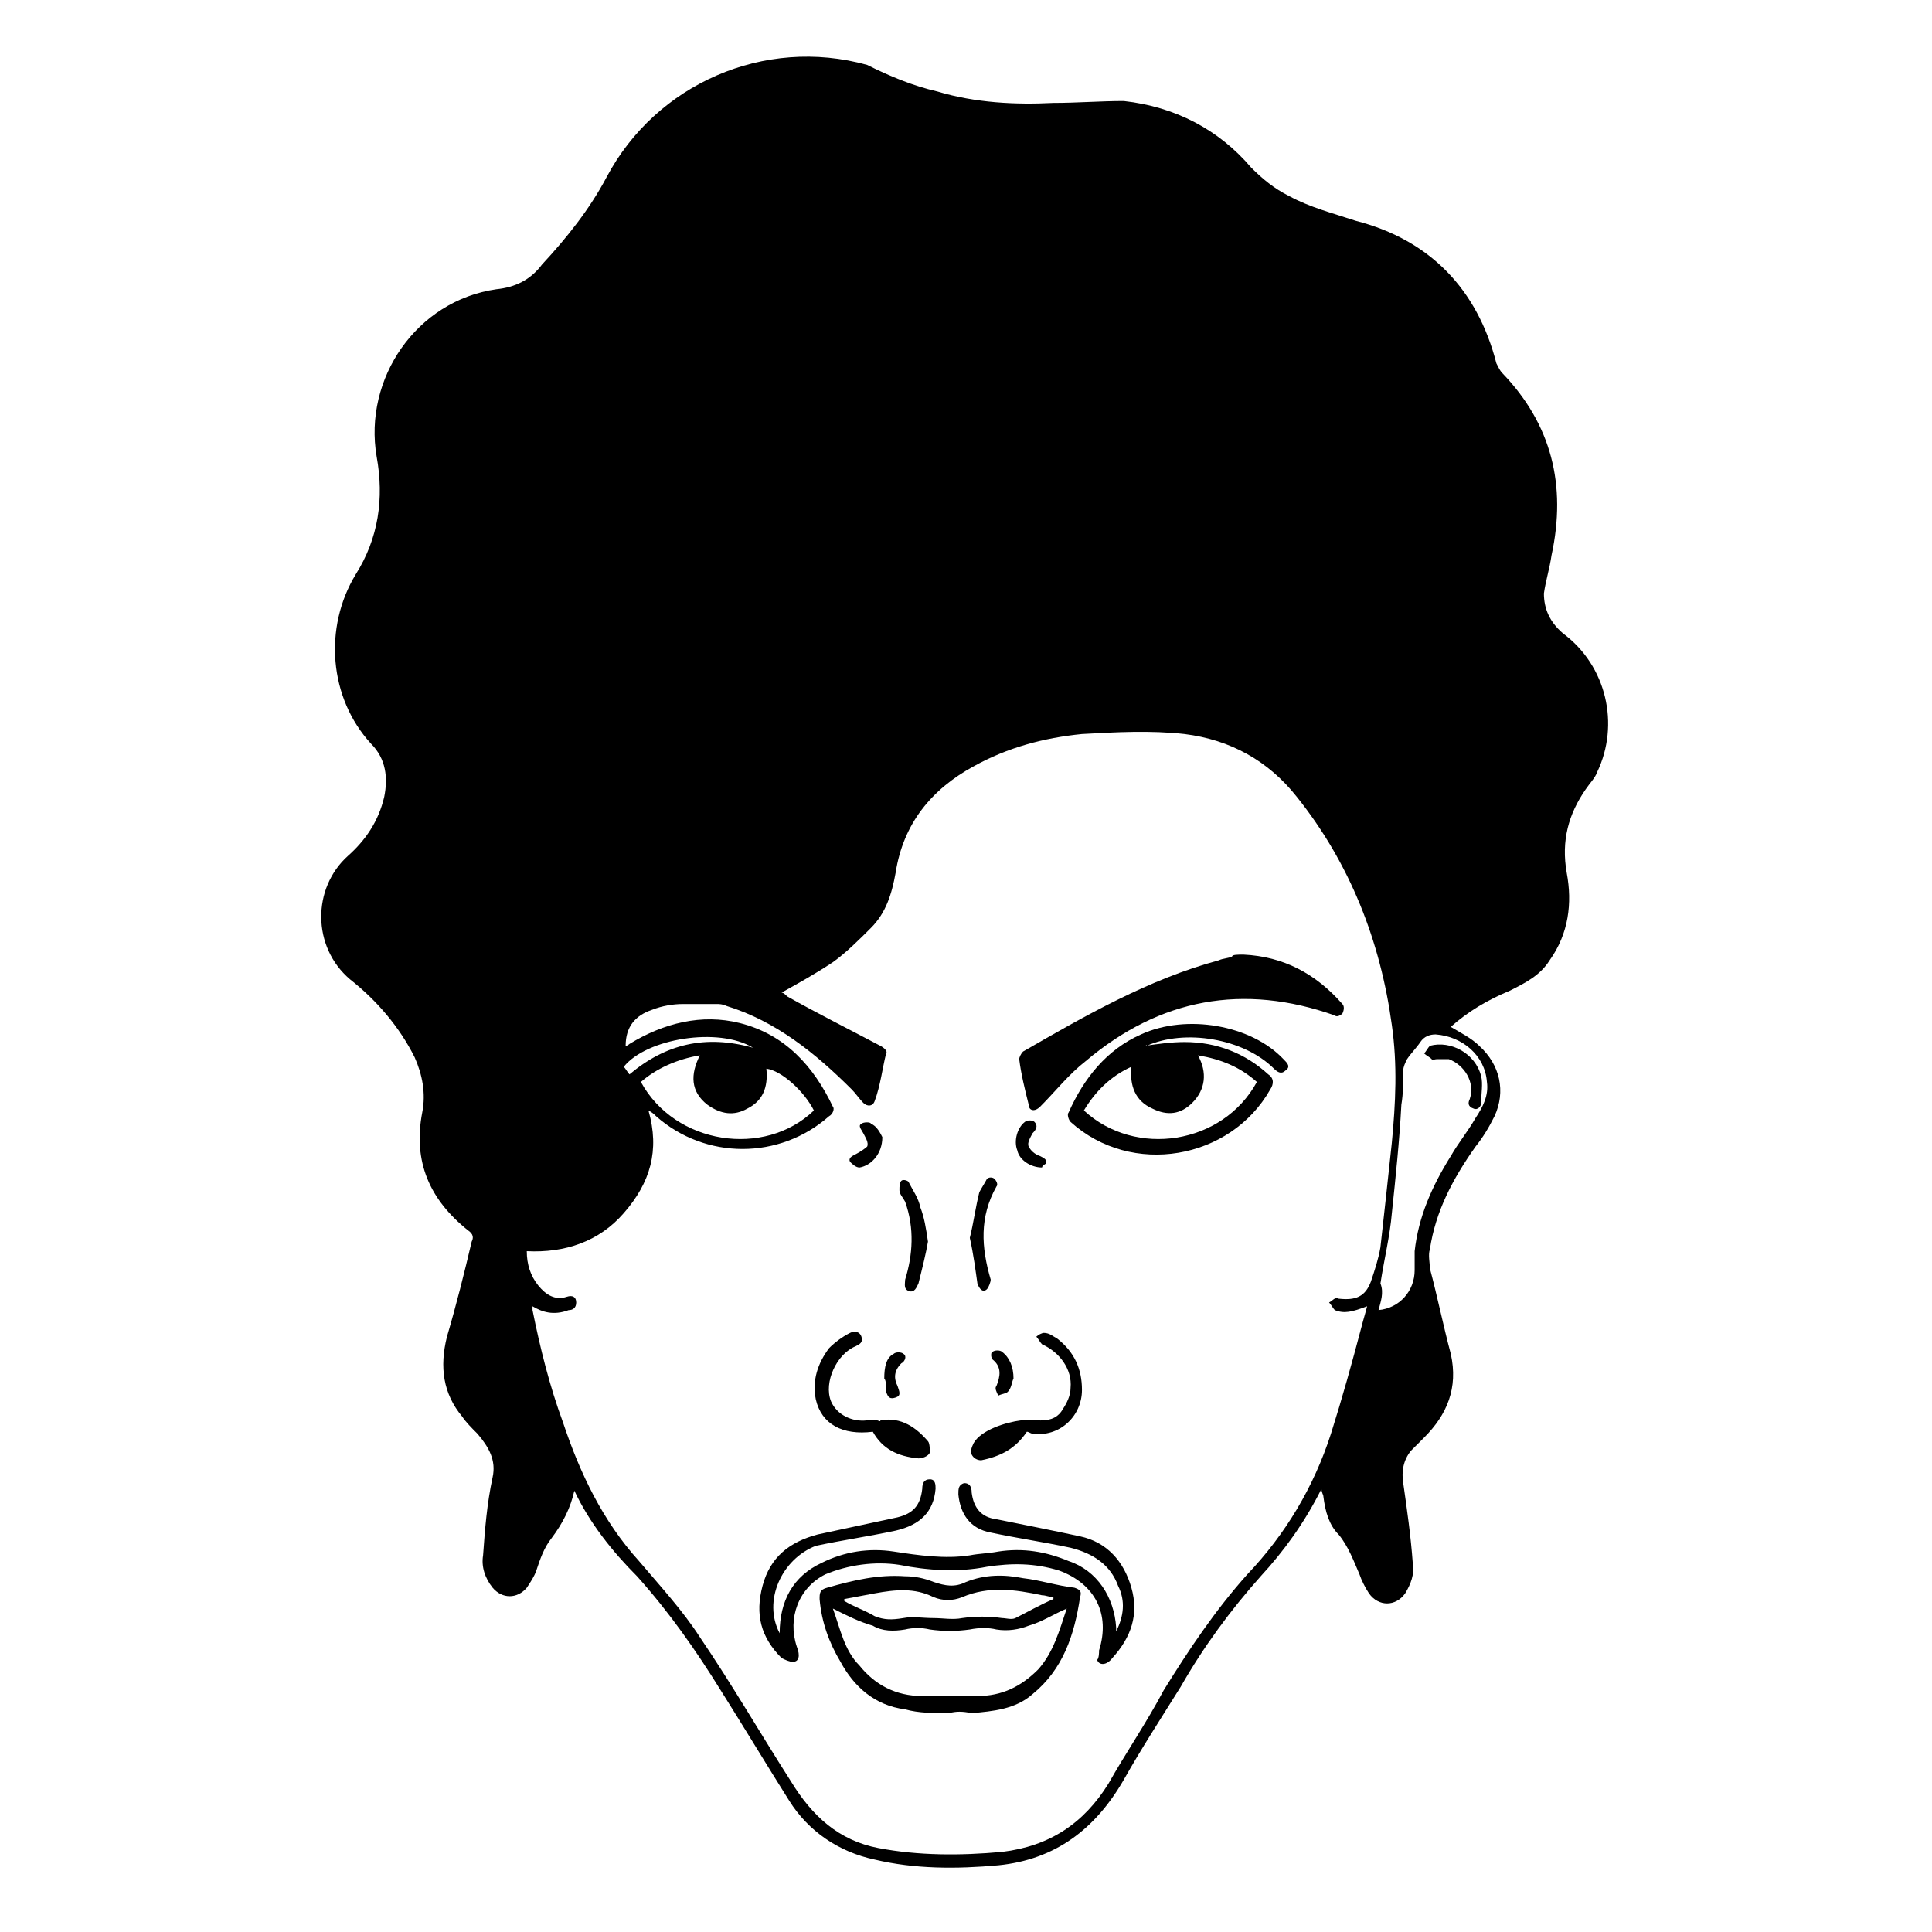 <?xml version="1.0" encoding="UTF-8"?>
<!-- Uploaded to: ICON Repo, www.svgrepo.com, Generator: ICON Repo Mixer Tools -->
<svg fill="#000000" width="800px" height="800px" version="1.1" viewBox="144 144 512 512" xmlns="http://www.w3.org/2000/svg">
 <g>
  <path d="m296.21 539.05c-1.008 4.535-3.023 8.566-6.047 12.594-2.016 2.519-3.023 5.543-4.031 8.566-0.504 1.512-1.512 3.023-2.519 4.535-2.519 3.023-6.551 3.023-9.07 0-2.016-2.519-3.023-5.543-2.519-8.566 0.504-7.055 1.008-13.602 2.519-20.656 1.008-4.535-1.008-8.062-4.031-11.586-1.512-1.512-3.023-3.023-4.031-4.535-5.039-6.047-6.047-13.098-4.031-21.16 2.519-8.566 4.535-16.625 6.551-25.191 0.504-1.008 0.504-2.016-1.008-3.023-10.078-8.062-14.609-18.137-12.09-31.234 1.008-5.039 0-10.078-2.016-14.609-4.031-8.062-10.078-15.113-17.129-20.656-10.078-8.566-10.078-24.184-0.504-32.746 4.535-4.031 8.062-9.07 9.574-15.617 1.008-5.039 0.504-10.078-3.527-14.105-11.082-12.09-12.594-30.73-4.031-44.84 6.047-9.574 7.559-20.152 5.543-31.234-3.527-20.656 10.578-41.312 31.738-44.336 5.039-0.504 9.07-2.519 12.09-6.551 6.551-7.055 12.594-14.609 17.129-23.176 13.098-24.688 41.816-37.281 69.023-29.727 6.051 3.019 12.094 5.539 18.645 7.051 10.078 3.023 20.656 3.527 30.73 3.023 6.047 0 12.594-0.504 18.641-0.504 13.605 1.512 25.191 7.559 33.758 17.633 3.023 3.023 6.047 5.543 10.078 7.559 5.543 3.023 11.586 4.535 17.633 6.551 19.648 5.039 32.242 18.137 37.281 37.785 0.504 1.008 1.008 2.016 1.512 2.519 13.098 13.602 17.129 29.727 13.098 48.367-0.504 3.527-1.512 6.551-2.016 10.078 0 4.031 1.512 7.559 5.039 10.578 11.586 8.566 15.113 24.184 9.07 36.777-0.504 1.512-2.016 3.023-3.023 4.535-4.535 6.551-6.551 13.602-5.039 22.168 1.512 8.062 0.504 16.121-4.535 23.176-2.519 4.031-6.551 6.047-10.578 8.062-6.047 2.519-11.082 5.543-15.617 9.574 2.519 1.512 5.543 3.023 7.559 5.039 5.543 5.039 7.055 12.09 4.031 18.641-1.512 3.023-3.023 5.543-5.039 8.062-6.047 8.566-10.578 17.129-12.09 27.207-0.504 1.512 0 3.527 0 5.039 2.016 7.559 3.527 15.113 5.543 22.672 2.016 9.07-1.008 16.121-7.055 22.168l-3.527 3.527c-2.016 2.519-2.519 5.543-2.016 8.566 1.008 7.055 2.016 14.105 2.519 21.16 0.504 3.023-0.504 5.543-2.016 8.062-2.519 3.527-7.055 3.527-9.574 0-1.008-1.512-2.016-3.527-2.519-5.039-1.512-3.527-3.023-7.559-5.543-10.578-2.519-2.519-3.527-6.047-4.031-10.078 0-0.504-0.504-1.008-0.504-2.016-4.535 9.07-10.078 16.625-16.121 23.176-8.062 9.07-15.113 18.641-21.16 29.223-5.039 8.062-10.578 16.625-15.113 24.688-7.559 13.098-18.137 21.16-33.25 22.672-11.082 1.008-22.168 1.008-32.746-1.512-9.574-2.016-17.633-7.559-22.672-15.617-6.047-9.574-12.09-19.648-18.137-29.223-6.551-10.578-13.602-20.656-22.168-30.23-6.555-6.566-12.598-14.125-16.629-22.688zm-11.086-48.871v1.008c2.016 10.078 4.535 20.152 8.062 29.727 4.535 13.602 10.578 26.199 20.152 36.777 5.543 6.551 11.586 13.098 16.121 20.152 8.566 12.594 16.121 25.695 24.184 38.289 5.543 9.07 12.594 15.617 23.176 17.633 10.578 2.016 21.664 2.016 32.746 1.008 12.594-1.512 21.664-7.559 28.215-18.137 4.535-8.062 10.078-16.121 14.609-24.688 6.551-10.578 13.602-21.16 22.168-30.73 10.078-10.578 17.633-23.176 22.168-37.281 3.023-9.574 5.543-18.641 8.062-28.215 0.504-2.016 1.008-3.527 1.512-5.543-4.031 1.512-6.047 2.016-8.566 1.008-0.504-0.504-1.008-1.512-1.512-2.016 1.008-0.504 1.512-1.512 2.519-1.008 4.535 0.504 7.055-0.504 8.566-4.535 1.008-3.023 2.016-6.047 2.519-9.07 1.008-9.07 2.016-18.137 3.023-27.711 1.008-10.578 1.512-20.656 0-31.234-3.023-22.168-11.082-42.824-25.191-60.457-7.559-9.574-17.633-15.113-29.727-16.625-9.07-1.008-18.137-0.504-27.207 0-10.078 1.008-19.648 3.527-28.719 8.566-11.082 6.047-18.641 15.113-20.656 28.215-1.008 5.543-2.519 10.578-6.551 14.609-3.023 3.023-6.551 6.551-10.078 9.07-4.535 3.023-9.07 5.543-13.602 8.062 0.504 0 1.008 0.504 1.512 1.008 8.062 4.535 16.121 8.566 24.688 13.098 1.008 0.504 2.016 1.512 1.512 2.016-1.008 4.031-1.512 8.566-3.023 12.594-0.504 1.512-2.016 1.512-3.023 0.504-1.008-1.008-2.016-2.519-3.023-3.527-9.574-9.574-20.152-18.137-33.25-22.168-1.008-0.504-2.016-0.504-2.519-0.504h-9.07c-2.519 0-5.543 0.504-8.062 1.512-4.535 1.512-7.055 4.535-7.055 9.574 0.504 0 1.008-0.504 1.008-0.504 9.07-5.543 19.145-8.062 29.223-5.543 12.09 3.023 19.648 11.586 24.688 22.168 0.504 0.504 0 2.016-1.008 2.519-13.098 11.586-32.746 11.586-45.848 0-0.504-0.504-1.008-1.008-2.016-1.512 3.023 10.578 0.504 19.145-6.551 27.207-6.551 7.559-15.617 10.578-25.695 10.078 0 3.527 1.008 6.551 3.023 9.07 2.016 2.519 4.535 4.031 7.559 3.023 1.512-0.504 2.519 0 2.519 1.512 0 1.512-1.008 2.016-2.016 2.016-4.023 1.504-7.047 0.496-9.566-1.016zm224.2 1.008c5.543-0.504 9.574-5.039 9.574-10.578v-5.039c1.008-9.07 4.535-17.129 9.574-25.191 2.016-3.527 4.535-6.551 6.551-10.078 2.016-3.023 3.527-6.047 3.023-9.574-0.504-7.055-6.551-12.09-13.602-12.594-1.512 0-3.023 0.504-4.031 2.016-1.008 1.512-2.519 3.023-3.527 4.535-0.504 1.008-1.008 2.016-1.008 3.023 0 3.023 0 6.047-0.504 9.07-0.504 9.574-1.512 19.145-2.519 28.719-0.504 6.047-2.016 12.09-3.023 18.641 1.004 2.516-0.004 5.035-0.508 7.051zm-195.48-60.457c9.07 16.625 32.746 20.152 45.848 7.559-2.519-5.039-8.566-10.578-12.594-11.082 0.504 5.039-1.008 8.566-5.039 10.578-3.527 2.016-7.055 1.512-10.578-1.008-4.535-3.527-4.535-8.062-2.016-13.098-6.051 1.004-11.59 3.523-15.621 7.051zm29.723-9.066c-9.07-5.543-28.215-2.519-34.258 5.039 0.504 0.504 1.008 1.512 1.512 2.016 9.574-8.062 20.152-10.582 32.746-7.055z"/>
  <path d="m350.62 576.84c0-8.566 3.527-15.113 11.082-18.641 6.047-3.023 12.594-4.031 19.145-3.023 6.551 1.008 13.602 2.016 20.152 1.008 2.519-0.504 5.039-0.504 7.559-1.008 6.551-1.008 12.594 0 18.641 2.519 7.559 2.519 12.09 9.574 12.594 17.633v1.008c2.016-4.031 2.519-8.062 0.504-12.09-2.016-5.543-6.551-8.566-12.594-10.078-7.055-1.512-14.105-2.519-21.16-4.031-5.543-1.008-8.062-5.039-8.566-10.078 0-1.512 0-2.519 1.512-3.023 1.512 0 2.016 1.008 2.016 2.519 0.504 4.031 2.519 6.551 6.551 7.055 7.559 1.512 15.113 3.023 22.168 4.535 7.055 1.512 11.586 6.551 13.602 13.602 2.016 7.055 0 13.098-5.039 18.641-1.512 2.016-3.527 2.016-4.031 0.504 0.508-0.5 0.508-2.012 0.508-2.516 3.023-9.574-1.008-17.633-10.578-21.16-6.551-2.016-12.594-2.016-19.145-1.008-7.559 1.512-15.617 1.008-23.176-0.504-6.551-1.008-13.602 0-19.648 2.519-7.055 3.527-10.078 11.586-7.559 19.145 1.008 2.519 0.504 4.031-1.008 4.031-1.008 0-2.016-0.504-3.023-1.008-5.543-5.543-7.055-11.586-5.039-19.145 2.016-7.559 7.055-11.586 14.609-13.602 7.055-1.512 14.105-3.023 21.16-4.535 4.031-1.008 6.047-3.023 6.551-7.559 0-1.512 0.504-2.519 2.016-2.519s1.512 1.512 1.512 2.519c-0.504 6.047-4.031 9.574-10.578 11.082-7.055 1.512-14.105 2.519-21.16 4.031-9.07 3.527-14.109 14.609-9.574 23.176z"/>
  <path d="m473.55 396.98c10.578 0.504 19.145 5.039 26.199 13.098 0.504 0.504 0.504 1.512 0 2.519-0.504 0.504-1.512 1.008-2.016 0.504-24.184-8.566-46.352-4.535-66 12.09-4.535 3.527-8.062 8.062-12.09 12.09-1.512 1.512-3.023 1.008-3.023-0.504-1.008-4.031-2.016-8.062-2.519-12.09 0-0.504 0.504-1.512 1.008-2.016 16.625-9.574 33.25-19.145 51.891-24.184 1.008-0.504 2.519-0.504 3.527-1.008 0-0.5 1.512-0.5 3.023-0.5z"/>
  <path d="m447.36 421.16c3.527-0.504 7.055-1.008 10.578-1.008 8.566 0 16.121 3.023 22.168 8.566 1.512 1.008 1.512 2.519 0.504 4.031-10.578 18.641-36.777 23.176-52.898 8.566-0.504-0.504-1.008-2.016-0.504-2.519 4.031-9.07 10.078-16.625 19.145-20.656 12.09-5.543 29.223-2.519 37.785 6.551 1.008 1.008 2.016 2.016 0.504 3.023-1.008 1.008-2.016 0.504-3.023-0.504-8.062-8.062-23.68-10.578-33.754-6.047 0-0.508 0-0.004-0.504-0.004zm29.727 9.57c-4.535-4.031-9.574-6.047-15.617-7.055 2.519 4.535 2.016 9.07-1.512 12.594-3.023 3.023-6.551 3.527-10.578 1.512-4.535-2.016-6.047-6.047-5.543-11.082-5.543 2.519-9.574 6.551-12.594 11.586 13.598 12.598 36.773 9.07 45.844-7.555z"/>
  <path d="m395.46 598c-4.031 0-8.062 0-11.586-1.008-8.062-1.008-13.602-6.047-17.129-12.594-3.023-5.039-5.039-10.578-5.543-16.625 0-1.512 0-2.519 2.016-3.023 7.055-2.016 13.602-3.527 20.656-3.023 2.519 0 5.039 0.504 7.559 1.512 3.023 1.008 5.543 1.512 8.566 0 5.039-2.016 10.078-2.016 15.113-1.008 4.535 0.504 9.07 2.016 13.602 2.519 1.512 0.504 2.016 1.008 1.512 2.519-1.512 10.078-4.535 19.145-12.594 25.695-4.535 4.031-10.578 4.535-16.121 5.039-2.523-0.508-4.035-0.508-6.051-0.004v0zm-30.734-27.711c2.016 5.543 3.023 11.082 7.055 15.113 4.031 5.039 9.574 8.062 16.625 8.062h14.609c6.551 0 11.586-2.519 16.121-7.055 4.031-4.535 5.543-10.078 7.559-16.121-3.527 1.512-6.551 3.527-10.078 4.535-2.519 1.008-5.543 1.512-8.566 1.008-2.016-0.504-4.535-0.504-7.055 0-3.527 0.504-7.055 0.504-10.578 0-2.016-0.504-4.535-0.504-6.551 0-3.023 0.504-6.047 0.504-8.566-1.008-3.519-1.008-6.543-2.519-10.574-4.535zm58.441-2.519v-0.504c-1.008 0-2.016-0.504-3.023-0.504-7.055-1.512-14.105-2.519-21.16 0.504-2.519 1.008-5.039 1.008-7.559 0-5.039-2.519-10.078-2.016-15.617-1.008-2.519 0.504-5.543 1.008-8.062 1.512v0.504c2.519 1.512 5.543 2.519 8.062 4.031 2.519 1.008 4.535 1.008 7.559 0.504 2.519-0.504 5.039 0 8.062 0 2.519 0 5.039 0.504 7.559 0 3.527-0.504 7.055-0.504 10.578 0 1.008 0 2.519 0.504 3.527 0 3.023-1.512 6.551-3.527 10.074-5.039z"/>
  <path d="m375.31 523.43c-8.062 1.008-13.602-2.016-15.113-8.566-1.008-5.039 0.504-9.574 3.527-13.602 1.512-1.512 3.527-3.023 5.543-4.031 1.008-0.504 2.519-0.504 3.023 1.008 0.504 1.512-0.504 2.016-1.512 2.519-5.039 2.016-8.566 9.574-6.551 14.609 1.512 3.527 5.543 5.543 9.574 5.039h2.519c0.504 0 1.008 0.504 1.008 0 5.543-1.008 9.574 2.016 12.594 5.543 0.504 0.504 0.504 2.519 0.504 3.023-0.504 1.008-2.016 1.512-3.023 1.512-5.543-0.508-9.574-2.523-12.094-7.055z"/>
  <path d="m416.12 523.43c-3.023 4.535-7.055 6.551-12.09 7.559-1.008 0-2.016-0.504-2.519-1.512-0.504-0.504 0-2.016 0.504-3.023 2.016-3.527 8.566-5.543 12.594-6.047 3.527-0.504 8.566 1.512 11.082-3.023 1.008-1.512 2.016-3.527 2.016-5.543 0.504-5.039-3.023-9.574-7.559-11.586-0.504-0.504-1.008-1.512-1.512-2.016 0.504-0.504 1.512-1.008 2.016-1.008 1.512 0 2.519 1.008 3.527 1.512 4.535 3.527 6.551 8.062 6.551 13.602 0 7.055-6.047 12.594-13.098 11.586-0.504 0.004-1.008-0.5-1.512-0.5z"/>
  <path d="m401.01 472.04c1.008-4.031 1.512-8.062 2.519-12.09 0.504-1.008 1.512-2.519 2.016-3.527 0.504-0.504 1.512-0.504 2.016 0 0.504 0.504 1.008 1.512 0.504 2.016-4.535 8.062-4.031 16.121-1.512 24.688 0 0.504-0.504 2.016-1.008 2.519-1.008 1.008-2.016 0-2.519-1.512-0.508-3.527-1.008-7.559-2.016-12.094z"/>
  <path d="m389.92 473.05c-0.504 3.023-1.512 7.055-2.519 11.082-0.504 1.008-1.008 2.519-2.519 2.016-1.512-0.504-1.008-2.016-1.008-3.023 2.016-6.551 2.519-13.602 0-20.656-0.504-1.008-1.512-2.016-1.512-3.023 0-1.008 0-2.016 0.504-2.519 0.504-0.504 2.016 0 2.016 0.504 1.008 2.016 2.519 4.031 3.023 6.551 1.008 2.519 1.512 5.543 2.016 9.07z"/>
  <path d="m377.83 445.34c0 4.535-3.023 7.559-6.047 8.062-1.008 0-2.016-1.008-2.519-1.512-0.504-1.008 0.504-1.512 1.512-2.016 1.008-0.504 2.519-1.512 3.023-2.016 0.504-1.008-0.504-2.519-1.008-3.527-0.504-1.008-1.512-2.016-0.504-2.519 0.504-0.504 2.519-0.504 2.519 0 1.512 0.508 2.519 2.519 3.023 3.527z"/>
  <path d="m420.15 453.4c-3.023 0-6.047-2.016-6.551-4.535-1.008-2.519 0-6.047 2.016-7.559 0.504-0.504 2.016-0.504 2.519 0 1.008 1.008 0.504 2.016-0.504 3.023-0.504 1.008-1.512 2.519-1.008 3.527s1.512 2.016 3.023 2.519c1.008 0.504 2.016 1.008 1.512 2.016 0 0-1.008 0.504-1.008 1.008z"/>
  <path d="m412.59 509.32c-0.504 1.008-0.504 2.519-1.512 3.527-0.504 0.504-1.512 0.504-2.519 1.008-0.504-1.008-1.008-2.016-0.504-2.519 1.008-2.519 1.512-5.039-1.008-7.055-0.504-0.504-0.504-2.016 0-2.016 0.504-0.504 2.016-0.504 2.519 0 2.016 1.516 3.023 4.031 3.023 7.055z"/>
  <path d="m378.34 509.32c0-3.023 0.504-5.543 2.519-6.551 0.504-0.504 2.016-0.504 2.519 0 1.008 0.504 0.504 2.016-0.504 2.519-2.016 2.016-2.016 4.031-1.008 6.047 0.504 1.512 1.008 2.519-0.504 3.023-1.512 0.504-2.016 0-2.519-1.512 0-1.512 0-3.023-0.504-3.527z"/>
  <path d="m524.94 424.68c-1.008 0-1.512 0.504-1.512 0-0.504-0.504-1.512-1.008-2.016-1.512 0.504-0.504 1.008-1.512 1.512-2.016 5.543-1.512 12.09 2.016 13.602 8.062 0.504 2.016 0 4.535 0 7.055 0 1.008-1.008 2.016-2.016 1.512-1.512-0.504-1.512-1.512-1.008-2.519 1.512-4.535-1.512-9.07-5.543-10.578-1.508-0.004-2.516-0.004-3.019-0.004z"/>
 </g>
</svg>